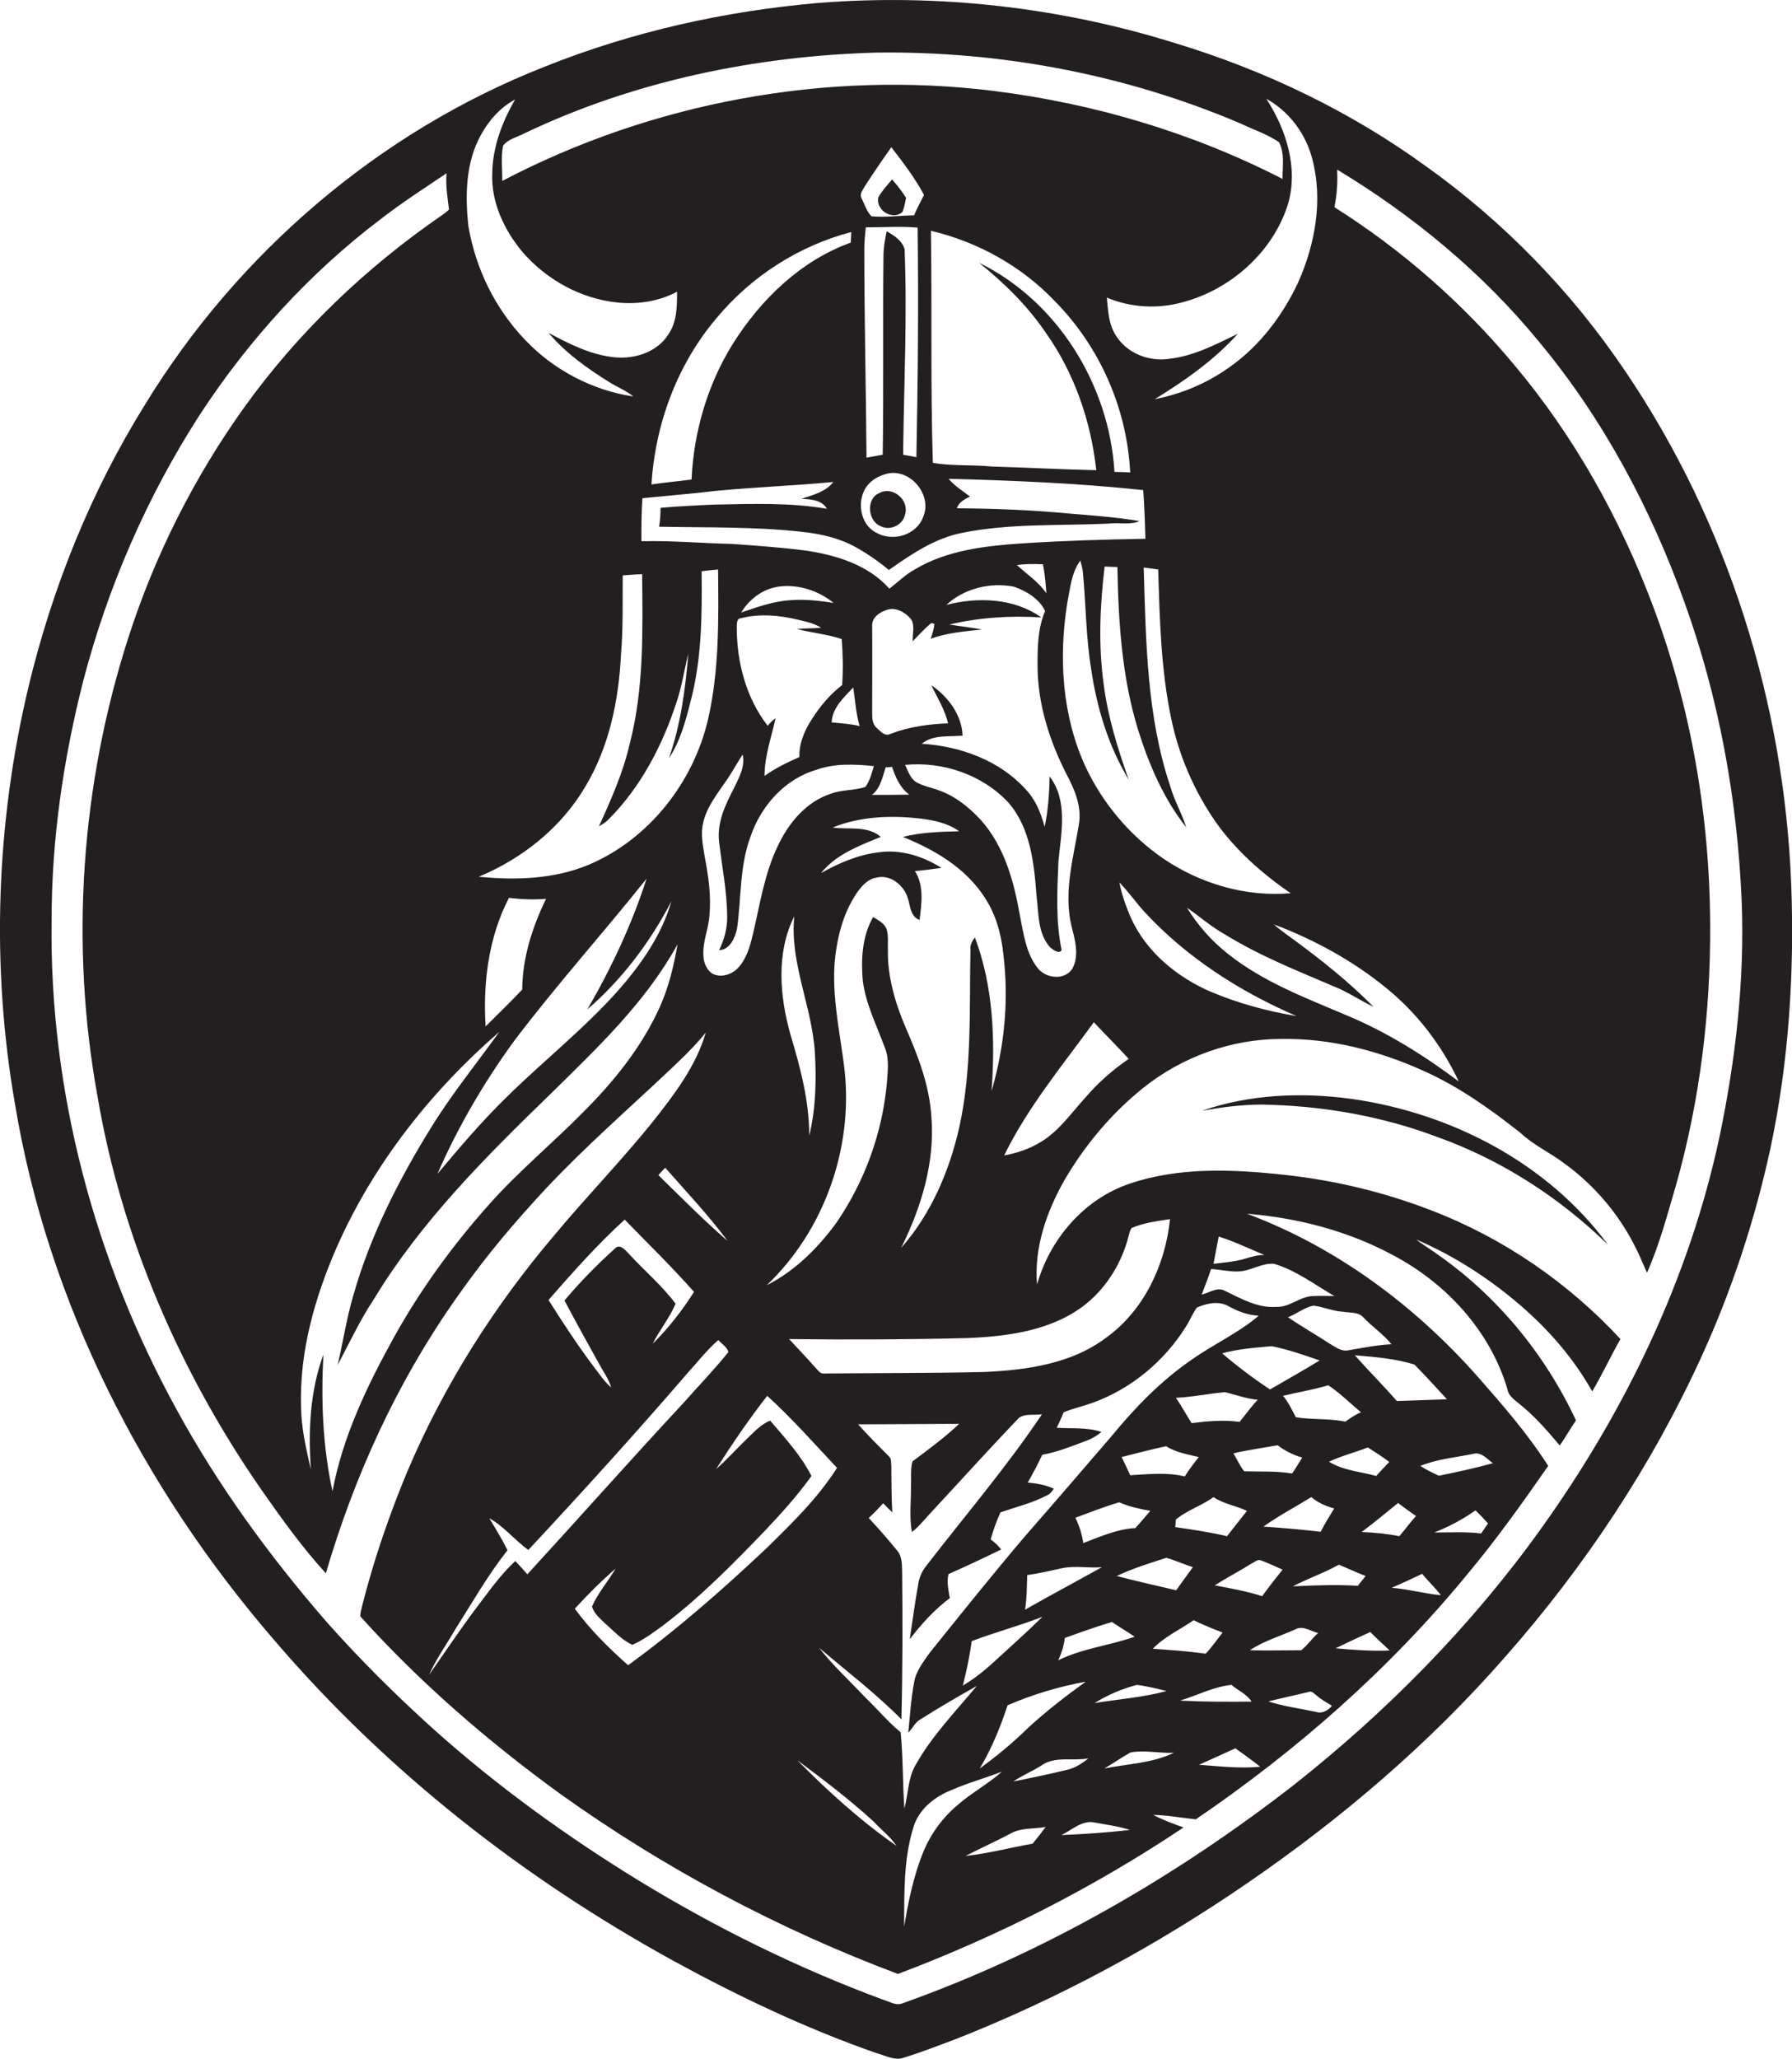 <?xml version="1.0" encoding="utf-8"?>
<!-- Generator: Adobe Illustrator 19.2.0, SVG Export Plug-In . SVG Version: 6.00 Build 0)  -->
<svg version="1.1" id="Layer_1" xmlns="http://www.w3.org/2000/svg" xmlns:xlink="http://www.w3.org/1999/xlink" x="0px" y="0px"
	 viewBox="0 0 729.2 837.6" enable-background="new 0 0 729.2 837.6" xml:space="preserve">
<g>
	<path fill="#231F20" d="M728.9,360.3c-2.8-74.2-25.9-147.9-67.7-209.5c-21.8-32.3-49.3-60.6-81-83.2
		C549.6,45.4,515.1,28.8,479,17.8C432,3,382.1-2.7,333,1.2c-38.1,3.3-75.9,11.7-111.5,26c-67.3,26.4-125,76-162.6,137.6
		C37,200,21.3,239,11.6,279.4C-1.6,334.8-3.7,393,6.1,449.2c13.4,80.9,52.2,156.4,105.5,218.1c45.4,53.1,101.3,96.9,162.5,130.5
		c26.5,14.5,53.9,27.5,82.5,37.5c3.6,0.9,7.3,3.2,11.1,1.9c7.1-2.2,14-4.9,21-7.5c41.9-16.5,81.7-38,118.8-63.5
		c38.5-26.4,74.2-56.9,104.9-92c32.3-36.6,59.6-77.7,79.9-122.1c12.4-27.1,21.8-55.7,28.1-84.8C727.9,432.1,730.2,396.1,728.9,360.3
		z M534,64.7c4.4,16.7,1.2,34.5-5.7,50.1c-6.4,13.7-15.9,26.2-28.3,34.8c-9,6.4-19.3,10.7-30.1,12.8c12.2-7.5,24.2-15.9,33.8-26.6
		c-8.9,4.3-18,9.1-28,10.2c-8.1,1.2-17-2.2-21.5-9.3c-3.1-4.6-3.3-10.3-3.8-15.6c9.8,4.1,20.9,4.7,31.1,1.8
		c19.3-5.2,36.3-20.2,42.5-39.5c4.5-14.8-0.6-30.7-8.7-43.2C524.6,45.3,531.4,54.5,534,64.7z M503.6,517.3c5.2,0,9.7-3.6,14.9-3.1
		c9,2.7,16.5,8.5,24.5,13.1c-2.8,0-5.7-0.2-8.5,0c-5.4,0-9.6,4.6-15,4.4c-7.6,0.6-14.4-3.3-21-6.5c-3.1-1.8-6.4,0.8-9.5,1.5
		c1.3-3.5,2.7-6.9,3.8-10.4C496.4,516.5,500,517.4,503.6,517.3z M493.8,514.2c0.7-3.7,1.4-7.4,2.1-11.1c6.4,2,12.4,4.9,18.6,7.5
		c-3.1-0.1-6,1-8.9,1.8C501.7,513.4,497.7,513.7,493.8,514.2z M462.6,685.5c4.1,0.5,8.1,1.5,12.1,2.5c-9.6,2.6-19.6,3.3-29.3,4.9
		C450.7,689.6,456.5,687.1,462.6,685.5z M430.6,675.5c1.4-2.9,2.3-6,2.7-9.1c6.4-2.3,12.8-4.6,19.2-6.5c3,2.1,6.2,3.9,9.2,6
		C451.6,669.5,440.5,670.6,430.6,675.5z M454.4,641.2c6.5-3.1,13.4-5.2,20.2-7.4c3.7,1,7.2,2.7,10.8,3.8c-2.3,3.1-4.5,6.3-6.8,9.4
		C470.5,645.1,462.4,643.3,454.4,641.2z M478.2,621.3c0.1-0.8,0.3-2.3,0.3-3.1c4.6-3.8,10.5-5.6,15.3-9.1c4.1,2.8,9.2,3.5,13.6,5.6
		c-2.7,3.5-5.4,6.8-8.1,10.3C492.4,623.4,485.3,622.3,478.2,621.3z M501.9,591.3c5.9-1.4,12-2.2,18-3.3c3,2.3,6.4,4,10,5
		c-1.3,2.2-2.7,4.4-4.1,6.5c-6.5-1.1-13-0.7-19.5-0.9C504.5,596.4,503.4,593.7,501.9,591.3z M509.3,636.1c1.2-0.5,2.4-1.8,3.7-1.3
		c3,1.1,5.9,2.5,8.9,3.8c-2.8,3.5-5.6,7.1-8.3,10.8c-6.3-2-12.8-3.2-19.3-4.4C499.2,641.9,504.4,639.2,509.3,636.1z M514.1,621.1
		c6.2-4.4,13-8,19.5-12c2.7,2.3,5.9,3.7,9.3,4.6c-1.9,3.2-3.8,6.2-5.5,9.5C529.6,622.3,521.8,621.6,514.1,621.1z M540.8,594.7
		c5.1-2.4,10.6-3.8,15.8-5.8c2.9,1.9,5.9,3.7,8.7,5.9c-1.8,1.9-3.6,3.8-5.3,5.7C553.5,598.7,546.6,598.3,540.8,594.7z M547.4,578.4
		c-6.6-1.4-13.5-0.7-20.1-1.8c-1.6-3-3-6.1-5.2-8.7c6.1-1.5,12.4-2.5,18.4-4.3c4.8,3.2,8.9,7.3,13.3,11
		C551.5,575.5,549.5,577,547.4,578.4z M516.8,565.3c-6.8-4.5-13.3-9.4-19.5-14.7c6.6-1.8,13.5-2.3,20.2-2.9
		c6.6,1.3,13.1,3.6,19.5,5.8C530.3,557.6,523.5,561.4,516.8,565.3z M498.5,566.4c4.4,1.1,8.8,2.7,13.3,3.1c-2.7,2.8-4.9,6-7.4,9
		c-6.5-0.9-13.1-0.3-19.5,0.5c-2.2-3.4-4.1-7-6.4-10.3C485.2,568.4,491.8,567,498.5,566.4z M487.8,592.8c-2,2.6-4,5.1-5.7,7.9
		c-7.3-1.8-14.8-0.9-22.2-0.5c-1.1-2.5-2.3-5-3.5-7.4c6-1.5,12-3.1,18.1-4.4C478.4,590.9,483.2,591.7,487.8,592.8z M468.1,614.7
		c-2.1,2.3-4,4.8-6.1,7c-7.5,0.4-14.3,3.5-21.2,6.1c-0.5-3.6-1.6-7-3.2-10.3c5.9-2.2,11.8-4.5,17.8-6.3
		C459.4,613,463.8,613.9,468.1,614.7z M448.4,637.6c-10.4,5.8-20.9,11.4-31.3,17.3c0.8-4.7,0.7-9.4,0.9-14.1
		c4.8-0.6,9.6-1.8,14.3-2.8C437.7,636.9,443.1,638.1,448.4,637.6z M424.2,657.8c-6.4,6.3-13.2,12.3-19.8,18.4
		c-3.9,3.6-8.1,6.9-12.6,9.6c1.5-6,2.8-12,3.6-18.1C404.9,664.1,414.7,661.5,424.2,657.8z M410,693.8c10.2-4.4,20.8-7.6,31.8-9.6
		c-8.3,6-16.5,12.3-24,19.3c-5.9,5.8-12.4,11.1-19.1,16C403.5,711.4,407.1,702.7,410,693.8z M407.7,720.8c-5.5,4.9-12,8.4-17.6,13.2
		c-6.3,5.2-11.3,11.9-14.4,19.5c-4,9.8-6.1,20.2-7.8,30.5c0.1-13.6-0.3-27.5,3.8-40.6c2.2-7.4,8.7-12.5,15.7-15.2
		C394,725.3,401,723.4,407.7,720.8z M411.2,746c4.3-2.5,9.5-1.8,14.3-2.7c-1.7,2.3-3.5,4.6-5.3,6.8c-9.1,1.6-18.1,4-27.3,5
		C398.9,752,405.1,749.2,411.2,746z M412.3,724.8c3.6-2.4,7.6-4.1,11.3-6.4c5.6-4.1,12.9-1.8,19.3-3c-2.7,2.2-5.8,4.1-9.3,4.8
		C426.5,721.9,419.4,723.4,412.3,724.8z M445.5,741.5c4.8,0.9,9.6,1.5,14.3,3c-9.3,1.1-18.6,1.7-27.9,2.1
		C436.3,744.5,440.3,740.4,445.5,741.5z M449.4,719.5c3.6-2.1,7-4.5,10.6-6.5c5.8-1.1,11.8,0.4,17.7,0.1
		C468.9,717.4,458.9,717.6,449.4,719.5z M469.1,670.8c4.7-4.9,11.1-7.8,16.6-11.6c3.8,1.8,7.8,3.5,11.8,5c-2.3,2.9-4.4,6-6.9,8.6
		C483.4,671.8,476.2,671.3,469.1,670.8z M501.1,685.5c2.7,2.3,6.2,3.7,8.2,6.8c-9.7,0.1-19.4,0.1-29.1-0.4
		C487.1,689.8,493.9,686.2,501.1,685.5z M502.7,711.3c3.4,2.5,6.9,4.9,10.1,7.5c-8.3,0.8-16.7-0.2-24.9-0.8
		C492.8,715.8,497.7,713.6,502.7,711.3z M508.6,671.4c5.7-3.8,12.3-5.7,18.5-8.5c3.1-1.7,6.3,0.8,9.3,1.5c-2.5,2.1-4.3,5-6.9,7
		C522.6,671.4,515.6,671.6,508.6,671.4z M532.4,688.4c1.5-0.7,2.5,0.9,3.6,1.6c1.8,1.6,3.9,2.7,6,4c-1.6,1.9-3.9,3.3-6.4,2.5
		c-6.5-1.4-13.2-2.2-19.5-4.3C521.5,690.9,527,689.7,532.4,688.4z M526.1,645.4c6.1-3.2,12.6-5.4,18.7-8.8c3.7,1.5,7.2,3.2,10.9,4.6
		c-1.1,1.3-2.1,2.7-3.2,4C543.7,644.6,534.9,645,526.1,645.4z M557.6,664c2.6,2.6,5.2,5,7.9,7.5c-7.3,0.3-14.7-0.2-22-0.9
		C548.2,668.3,552.9,666.1,557.6,664z M554.1,623.3c5-3.8,9.9-7.8,14.8-11.8c2.4,1.8,4.8,3.6,7.3,5.3c-2.4,2.6-4.4,5.5-6.8,8.2
		C564.4,624,559.3,623.5,554.1,623.3z M578.7,640.3c2.4,3,5.3,5.6,7.6,8.7c-6.7-0.6-13.3-2.5-20-3
		C570.4,644.2,574.6,642.3,578.7,640.3z M583.6,623.5c5.9-2.3,11.6-5.3,16.8-9c1.8,1.7,3.5,3.5,5.1,5.3c-0.9,1.4-1.9,2.7-2.8,4.1
		C596.4,623.1,590,623.5,583.6,623.5z M585.5,600.4c-2.5-1.2-5.2-2.4-7.5-4c6.8-2.8,14.3-3.4,21.5-4.9c3.3-0.9,5.6,2.1,8,3.8
		C600.3,597.3,592.9,598.9,585.5,600.4z M568.4,570c-5.5-6.3-11.5-12.3-17.1-18.6c8.1,0.7,16.5,1.3,24.3,3.8
		c4.5,4.6,8.8,9.3,13.2,14.1C582,569.5,575.2,569.8,568.4,570z M548.5,549.4c-2.8,0.5-5.1-1.4-7.4-2.7c-5.6-3.7-11.5-7-17-10.8
		c3.6-1.3,6.6-4,10.4-4.7c4.1,0.5,7.9,2.3,12.1,2.5c2.8,0.5,6.2,0,8.2,2.3c3.6,3.8,8.1,6.8,11.4,10.9
		C560.3,547.2,554.4,548.4,548.5,549.4z M500.2,531.6c3.7,2,7.7,3.5,12,3.7c-8.2,7-18.2,11.5-27,17.7c-12.5,8.5-23.2,19.5-32.8,31.2
		c-11.7,13.6-23.4,27.2-35.2,40.7c-13.2,15.5-25.9,31.4-38.7,47.3c-2.6,3.7-5.7,7.5-6.5,12.1c-1.3,6.8-1.7,13.7-2.4,20.6
		c1.8-1.7,2.7-4.2,5-5.4c7.5-4.8,15.2-9.2,22.9-13.6c-8.7,10.5-18.4,20.4-25.1,32.5c-3,5.3-2.8,11.6-4.4,17.4
		c-0.7-10.3-0.5-20.7-1.5-31c-5.2-4.3-9.5-9.5-14.3-14.1c-6.3-6.7-13.2-13-18.9-20.3c11.3,9.6,23.1,18.6,33.5,29.1
		c0.5-20,0.5-40.1,0.3-60.1c-0.1-2.9,0-6.2-2-8.5c-3.7-4.6-7.6-9-11.6-13.3c2.1-1.9,4-3.9,5.9-6c1.2,1.3,2.4,2.5,3.7,3.7
		c-0.4-6.3-0.3-12.5-0.4-18.8c-0.2-1.4,0.2-3-1-4c-4.2-4.2-8.5-8.5-12.5-13c13.7-0.1,27.4-0.1,41.1-0.2c-5.9,5.6-12.5,10.4-19,15.3
		c-0.9,3.1-0.4,6.6-0.6,9.9c0.1,6.3-0.8,12.6,0.4,18.8c3-2.3,5.3-5.4,7.9-8.1c11.9-12.8,23.6-25.8,35.7-38.4
		c2.7-1.8,6.3-0.9,9.3-1.4c-14.4,21.5-31.3,41.2-47.1,61.7c-1.8,2.2-2.9,4.9-3.3,7.7c-1.3,7.3-2.3,14.7-3.4,22.1
		c4.8-6.2,10-12,16.3-16.7c-0.5-3.2-1.4-6.6-0.5-9.8c7.2-3.2,14.3-6.5,21.4-10c-1.2-1.6-2.7-2.9-4.3-4.1c1.1-3.8,2.4-7.4,4-11
		c6.4-2.2,13.1-3.8,19.1-7c1.2-0.5,1.9-1.6,2.6-2.6c-3.3-1.6-7-2.2-10.6-2.5c2.1-3.7,4.1-7.4,5.9-11.3c6.4-1.2,12.3-3.6,18.4-5.9
		c2.1-0.8,4-2,5.7-3.4c-5.8-2-12.2-1.3-18.2-1.7c1-2.1,2-4.2,2.8-6.3c3.9-1.6,8-2.5,11.9-3.9c15.7-5.7,29.1-16.9,37.9-31
		c1.6-2.5,2.7-5.3,4.4-7.7C491.1,530.2,496.2,529.1,500.2,531.6z M199.1,617.7c6,3.3,10.3,8.9,15.9,12.9c22-23.6,43.7-47.5,64.8-72
		c4.1-4.5,7.9-9.4,12.5-13.4c1.4,1.6,3.7,3,4.1,4.9c-5.8,7.2-12.2,13.8-18.3,20.7c-21.4,23-42.2,46.5-63.5,69.7
		c-1.6-1.8-3.2-3.6-4.9-5.4c-6,5.5-10.7,12.3-15.6,18.7c-6.8,9-13,18.4-19.5,27.6c2.9-6.5,7.1-12.3,10.6-18.4
		c6.9-10.9,13.3-22.1,21.3-32.3C204.3,626.2,201.7,622,199.1,617.7z M286.8,348.8c-0.7-4.6-1.8-9.3-0.7-13.9
		c1.4-6.6,5.8-11.9,9.5-17.4c2.4-3.4,4.3-7.1,6.6-10.5c1.1,4.9-1.5,9.4-3.5,13.6c-3.5,6.7-7,14-6.1,21.8c1.2,10.3,3.3,20.5,3.3,31
		c0,4.6-1.3,9.1-3.3,13.2c4.4-0.2,6.5-5,7.3-8.7c1.8-12.5,1-25.5,5.5-37.5c4.2-12.5,14-23.5,26.8-27.2c7.5-2.7,15.6-2.3,23.4-1.5
		c-0.9,2.9-1.6,6-3.5,8.5c-4.6,1.5-9.6,1-14.2,2.8c-10,3.3-17.1,12-21.4,21.2c-5.5,11.4-7.3,24-10.2,36.2c-1.1,4.6-2.5,9.5-5.7,13.1
		c-2.6,3-7.2,4.5-10.8,2.6c-2.5-1.7-3.6-4.9-3.6-7.8c-0.2-5.5,2.2-10.6,2.5-16.1C289.4,364.4,288.3,356.5,286.8,348.8z M209,423.8
		c17.2-22.8,36.3-44,54.1-66.3c-6,18.6-14.3,36.3-24.1,53.2c14.1-12.2,25.6-27.4,34.2-44c-3.9,13.6-12.2,25.5-21.4,36
		c-14.1,15.9-30.9,29.1-46,44c-9.9,9.7-18.9,20.3-27.8,30.9C186.3,458.6,196.8,440.6,209,423.8z M197.6,417.6
		c-1.1-17.8,1.2-36.3,9.5-52.3c5,0.6,10.1,0.8,15.1,0.4c-5.6,11.5-9.6,24-9.7,36.9C207.7,407.7,202.6,412.6,197.6,417.6z
		 M239.4,351.9c-14.1,5.8-29.6,6.3-44.6,4.8c17.8-7.4,33.6-20,43.4-36.7c9.7-16.2,13.6-35.1,14.5-53.8c0.9-10.7,0.6-21.4,0.7-32.1
		c2.6-0.2,5.3-0.4,7.9-0.5c0.2,23,0.8,46.3-5,68.8c-2.7,11.8-7.6,22.9-12.6,33.8c1.4-0.8,2.8-1.6,3.9-2.8c13-13,21.8-29.8,27.5-47.1
		c2.3-6.6,3.3-13.6,5-20.4c-1.2,14.4-3.1,28.9-7.9,42.6c4.6-6.9,6.8-15.2,8.8-23.1c4.6-17.3,4.7-35.3,4.5-53
		c2.2-0.3,4.5-0.5,6.7-0.7c0.2,20.2,0.5,40.7-4,60.6C282.3,318.2,264.1,341.5,239.4,351.9z M291.4,199.7c15.9-1.5,31.8-2.1,47.7-3.6
		c-3.1,4-8.3,5.3-12.9,6.8c3.8,0.3,8.1,0.4,10.3,4.1c-15.2-2.6-30.6-2-46-1.7c-7.2,0.3-14.5,0.7-21.7,1.3c0,2.6-0.2,5.2-0.6,7.7
		c19.4,0.4,38.9-0.1,58.3,2.1c7.5,0.8,15,2.5,21.7,6.2c4.8,2.7,9.3,5.8,13.5,9.3c9.1-6.4,18.6-12.9,29.8-15.1c19.7-4,40-2.8,60-3.8
		c4-0.5,8.4,0.7,12.2-1c-9.6-1.6-19.3-2.3-29-3.1c-15.1-1.4-30.2-2-45.3-2.1c0.7-2.5,3.1-3.6,5.3-4.8c-3-2.3-6.3-4.3-8.7-7.2
		c26.5,0.7,52.9,1.8,79.2,4.6c0.5,6.6,0.7,13.2,0.9,19.8c-16.9,0.3-33.7,0.8-50.5,1.9c-14.9,1-30.4,2.8-43.4,10.6
		c-3.8,2.1-6.9,5.2-10.3,7.8c-8.6-9.7-21.7-13.7-34.1-15.5c-10-1.3-20-2-30-2.7c-12.3-0.3-24.5-1.4-36.8-1.1c0-5.8,0-11.7,0.4-17.5
		C271.3,201.7,281.4,200.9,291.4,199.7z M265.1,197.1c1.5-24.6,10.5-48.9,26.5-67.7c14.1-17,33.5-29.4,54.8-35
		c-0.1,1.4-0.1,2.9-0.2,4.3c-20.3,7.3-36.6,23.1-48,41.2c-10.3,16.5-15.9,35.8-16.8,55.2C276,195.8,270.5,196.3,265.1,197.1z
		 M368.1,101.4c-1-3.5-4.3-5.6-7.3-7.3c-0.7,3.3-1.3,6.7-1.3,10.2c-0.3,26.9,0.1,53.8-0.3,80.7c-2.2,0.4-4.4,0.8-6.6,1.2
		c-0.2-28.3-0.9-56.5-0.9-84.8c0-3,0.3-6,0.6-8.9c7,0,14-0.5,21.1,0.1c0.4,31.2,0.1,62.3-0.5,93.4c-1.8-0.3-3.6-0.7-5.4-1
		C367.8,157.1,369.2,129.3,368.1,101.4z M372,87.6c-5.8,0.1-11.6,0.9-17.4,0.4c-1.9-1.9-2.7-4.7-3.9-7.1c-1.2-1.8,0.4-3.6,1.2-5.1
		c3.5-5.4,7.1-10.7,10.8-15.9c4.8,6.2,9.6,12.5,13.3,19.4C374.7,82,373.1,84.7,372,87.6z M351.7,199.5c1.6-3.3,4.9-5.5,8.3-6.5
		c9.7-3.3,19.6,8,15.7,17.2c-2.6,7.4-12.1,10.3-18.8,6.7C350.6,214,348.7,205.5,351.7,199.5z M425.5,135.3
		c11.7,16.5,18.4,36,20.6,56c-14.2-0.3-28.4-1.1-42.6-1.5c-8-0.8-16-0.1-23.9-1.5c-1-31.4-0.3-62.9-0.8-94.4
		c19.1,4.5,36.9,14.4,50.4,28.6c18.3,18.5,29.4,43.7,30.7,69.7c-2.2-0.1-4.3-0.2-6.4-0.2c-2.1-35.3-23.1-69.4-55.1-85.1
		C408.6,115.1,418.1,124.4,425.5,135.3z M435.9,376.3c1.4,5.7,3.5,12.3,0.4,17.9c-3.2,4.8-10.8,3.9-14.1-0.4
		c-4.8-6.1-5.7-14.1-7.2-21.4c-2.4-13.8-6.3-28-15.8-38.7c-4.9-5.3-10.7-10-17.6-12.3c-2.9-1.1-6.1-1.6-8.8-3.2
		c-2.5-1.6-3.3-4.6-4.5-7c15.3-1.5,31.5,4,42,15.3c9.1,10.4,10.5,24.9,11.5,38.1c0.9,7.1,0.4,15.3,5.6,20.9c1.1,0.9,3.7,2.9,4.6,1
		c-2.5-11.9-1.8-24.1-1.3-36.1c1.1-11.5,4-24.6-3.6-34.5c-0.1,6.9-0.6,13.7-2,20.5c-1.5-5.4-3.6-10.9-7.5-15
		c-10.7-12-26.7-17.8-42.5-18.8c4.6-3.8,11-2.8,16.6-3.3c-0.3-8.4-5.9-15.9-12.7-20.5c2.4,5.1,5.5,9.9,6.8,15.5
		c-8,0.3-16,1.4-23.5,4.3c-2.3,1.2-4.1-1.2-5.6-2.5c-1.9-1.7-1.8-4.3-1.8-6.6c0-11.7,0.1-23.3,0-35c-0.1-3.4,3.2-5.5,6.1-6.4
		c3.3-1.1,6.7,0.7,9,3c2.7,2.5,1.2,6.6,1.4,9.8c2.5-2.5,4.8-5.2,7.6-7.4c0.3,0.1,0.9,0.2,1.2,0.3c-0.1,2.1-0.8,4.1-1.5,6.1
		c6.7-2.5,13.9-3,20.9-3.8c-4.4-0.8-8.9-1.3-13.3-2c12.2-2.9,24.9-3.7,37.4-2.9c-11-7.9-25.9-8.4-38.6-5.1
		c7.2-6.7,17.9-9.3,27.5-7.4c5.1,1.8,10.2,4.8,12.7,9.9c-3,6.9-3.1,14.6-3.1,22c0,15.6,4.8,30.8,11.9,44.6
		c3.3,6.2,6.2,13.2,4.9,20.4C436.8,348.9,432.8,362.6,435.9,376.3z M396.7,381.4c-1,1.4-2,2.9-1.8,4.8c-0.5,24.1,0.7,48.5-4.5,72.2
		c-4,17.9-11.5,35.5-23.7,49.3c8.2-16.5,13.8-34.8,12.3-53.4c-0.8-12.7-5.4-24.6-10.4-36.1c-4.3-10-7.5-20.8-7.3-31.8
		c-0.1-2.8,0.3-5.6-0.5-8.3c-0.9-2.5-3.4-3.7-5.5-5c-4.5,7.8-5,17.3-4.2,26.1c1.3,9.6,5.8,18.4,9.1,27.4c1.7,4.4,1,9.3,0.7,13.9
		c-1.8,20.3-9,40.1-20.5,56.9c-7.5,10.3-16.9,19.7-28.4,25.5c23.3-22.2,35.1-55.4,31.7-87.3c-1.9-16.6-6.2-33.4-3.3-50.1
		c1.3-8.2,4-16.3,8.9-23.1c1.8-2.4,4.1-4.8,7.2-5.3c5.5-1.5,10.9,2.7,12.7,7.7c1.3,3.4,1,8,5,9.5c0.8-6.6,1.9-14-1.9-19.9
		c3.6-0.3,7.2-0.8,10.8-1.3c-7.6-4.8-16.8-7.7-25.8-6.3c-8.3,1-16,4.4-23.2,8.4c6.1-7.6,15.5-11.1,24.3-14.7
		c-5.3-4.7-13.1-2.9-19.6-3.8c11.2-4.6,23.7-5,35.5-3.7c5.6,0.7,11.3,1.8,16,5.2c-7.7,0.2-15.4,0.4-22.9,2.3
		c12.9,5.2,25.5,12.6,33.2,24.5c4.6,6.9,6.9,15.1,7.7,23.4c2.3,18.6,0.4,37.6-4.8,55.5C405,422.9,404.2,401.2,396.7,381.4z
		 M331.6,428.4c0.6,11.2,0.4,22.6-2.3,33.6c0-14-3.6-27.6-7.6-40.9c-4.4-15.6-6-33.3,1.5-48.3C321.3,391.8,330.5,409.6,331.6,428.4z
		 M354.8,323.4c3.5-2.7,4.3-7.3,5.6-11.2c0.7,0,2-0.1,2.6-0.2c1.4,4.3,3.3,8.6,7,11.3C365,323.4,359.9,323.4,354.8,323.4z
		 M413.8,229.9c3.5-0.5,7-0.5,10.6-0.3c0.8,3.9,1.1,7.9,1.4,11.8C422.6,236.7,417.8,233.6,413.8,229.9z M434.3,245.3
		c1.2-5.9,1.6-12.2,5.3-17.2c0.5,1.7,1,3.5,1.1,5.3c1.2,12.9,1.2,25.9,3.3,38.7c2.3,15.8,7,31.4,15.3,45.1
		c-4.5-12.7-8.5-25.5-10.2-38.9c-2.2-15.9-1.5-32,0.4-47.8c1.7,0.1,3.4,0.1,5.2,0.2c0.4,22.3,1.8,44.8,8.4,66.2
		c4.4,14.1,10.4,28.1,19.6,39.7c-1.7-5.6-4.8-10.7-6.4-16.4c-9.7-28.7-10-59.4-10.9-89.3c2,0.3,3.9,0.5,5.9,0.8
		c0.6,20.3,1.1,40.8,5.3,60.7c3.1,15,9.3,29.3,18,41.9c8.2,11.6,18.9,21.1,30.6,29.1c-18.2,1.6-36.6-3.8-51.7-14
		c-13.6-9.3-24.7-22.4-31.7-37.3C432.2,291.4,430.7,267.7,434.3,245.3z M325.3,308c-4.9,2.2-9.8,4.5-14.2,7.7
		c0-8.1,2.8-15.7,4.5-23.5c-1.2,0.9-2.3,1.9-3.2,3.1c-8.8-11.3-12.6-25.9-12.6-40c0.1-1.4-0.2-3.7,1.8-3.8c7.5-1.9,15.5-1.2,23,0.6
		c3.2,0.8,6.6,1.4,9.5,3.3c-3.3,0.3-6.5,0.2-9.8,0.5c6,1.6,12.3,2.1,18.2,4.1c0.5,6.2,0.6,12.4,0.2,18.7c-5.1,3.9-9.2,8.9-12.6,14.3
		C327.3,297.4,325.1,302.6,325.3,308z M301.6,249.2c3.4-5.6,9.2-9.9,15.8-10.6c7.7-0.9,15.8,1.8,21.8,6.7
		c-5.8-0.9-11.7-1.6-17.6-1.1C314.7,244.6,308.1,247,301.6,249.2z M347.2,279.7c0.8,5.2,1.1,10.6,2.6,15.7
		c-3.7-0.9-7.6-1.1-11.4-1.5C338.7,288,343.3,283.8,347.2,279.7z M296.1,504.9c-9.8-8.5-18.9-17.7-28.2-26.8c0.9-1,1.8-2,2.8-3
		C279.3,484.9,288.3,494.4,296.1,504.9z M282.4,525.6c-4.8,7.6-10.4,14.8-16.8,21.1c2.8-5.6,6.9-10.5,9.3-16.3
		c-5.6-7.5-12.8-13.5-19.1-20.4c-1.4-1.4-3.6-4.2-5.6-2c-7.3,6.6-14.2,13.6-20.5,21.1c4.6,8.7,9.3,17.2,14.1,25.8
		c1.7,3.2,3.9,6.1,4.9,9.6c-2.6-2.2-4.5-5.1-6.6-7.8c-6.8-9-12.9-18.3-18.9-27.8c9.9-11.3,19.9-22.6,31-32.7
		C263.7,506,273.4,515.4,282.4,525.6z M250.5,638.2c-3.1,5.2-7.1,9.8-9.6,15.4c0.7,2.7,3,4.6,4.9,6.5c3.7,3.2,7,7,11.5,9.1
		c4.6-2,8.7-5.1,12.8-8.1c15.2-11.6,28.7-25.3,41.9-39.1c6.4-6.8,12.7-13.8,18.2-21.5c-4.3-8.4-10.7-15.4-16.8-22.5
		c-3.9,1.5-6.7,4.8-9.7,7.6c-4.1,4-8,8.3-12.3,12.1c6.5-10.2,13.3-20.2,20.8-29.8c10.1,9.2,19.1,19.4,28.4,29.3
		c-7.8,12.3-18.3,22.5-28.6,32.6c-17.9,16.9-36.5,33.2-56.4,47.7c-7.9-7-15.5-14.5-21.7-23C239.1,648.8,244.6,643.3,250.5,638.2z
		 M364.8,751c-14.6-10.2-27.9-22.2-40.4-34.9c10.7,8,21.4,16.1,31.2,25.1C358.6,744.5,362.3,747.2,364.8,751z M450.3,544.1
		c-14.2,10.8-32.5,13.3-49.8,14.1c-21.7,0.5-43.4,0.4-65.1,0.6c-1.8,0.3-2.7-1.6-3.8-2.6c-3.4-3.9-7-7.6-10.5-11.4
		c24.1,0.3,48.3,0.2,72.4-0.4c17-0.7,35.2-3.1,48.8-14.2c8.3-6.9,14.2-16.6,16.9-27.1c0.4-1.2,0.5-2.5,1.3-3.5
		c4.9-2.1,10.3-2.8,15.6-3.6C474.2,514.5,465.6,533,450.3,544.1z M445.1,415.9c4.7,5,9.6,9.9,14.2,14.9c-6.5,4.5-12.5,9.7-17.6,15.7
		c-5.7,6.2-10.6,13.5-18,18c-4.6,2.9-9.8,4.6-15.1,5.6C418.2,450.5,432.3,433.5,445.1,415.9z M455.5,359c3.7,3.8,6.7,8.2,10.3,12.1
		c17.1,18.5,38.7,32.3,61.8,42.3c-11.9-2-23.8-5.2-34.9-9.9c-13.9-6-26.5-16.4-32.7-30.5C458.1,368.5,456.4,363.8,455.5,359z
		 M499.7,388.1c-6.6-5.2-12.3-11.6-16.7-18.8c5.2,3.6,9.9,7.8,15.5,10.9c14.1,8.7,29.5,14.8,44.7,21.3c5.5,2.2,10.3,5.6,15.7,8.1
		c-10.1-10.2-21.4-19.2-33-27.7c-2.6-1.9-5.2-3.7-7.5-5.8c16.4,6.2,32,14.7,45.6,25.8c12.6,10.2,22.7,23.4,29.6,38.1
		c-14.1-10.6-29.3-20.1-45.6-26.9C531.3,406,514,399.5,499.7,388.1z M356.5,21.4c50.6-0.7,101.5,8.9,148.2,28.8
		c5.2,2.5,10.8,4.3,15.7,7.6c2.5,4.5,1.4,10.1,1.5,15C485.3,54,445.2,42.1,404.4,37c-68.3-8.5-139.1,4.7-200,36.6
		c0-4.8-0.6-9.6,0.3-14.3c2.1-2.8,5.9-3.5,8.8-5.1C258,33,307.3,22.8,356.5,21.4z M195.8,54.7c3.2-5.8,7.9-11.1,13.8-14.2
		c-5.3,9.1-9.1,19.3-9.3,29.9c-0.5,11.8,4.8,23.1,12.2,32c9.8,11.4,23.9,19.2,38.9,20.7c8.2,0.8,16.8-0.5,24.1-4.4
		c0,5.9,0,12.2-3.5,17.3c-4.5,7.2-13.5,10.1-21.6,9.4c-9.8-0.9-18.7-5.4-27.2-10c7,8.3,15.9,14.6,25.1,20.3c3.1,1.9,6.6,3.3,9.4,5.6
		c-16.7-2.5-32.5-10.8-44.1-23.1c-12.1-12.6-20.1-29-23-46.2C189.2,79.4,189.5,65.9,195.8,54.7z M203.2,419.8
		c-9.2,12.8-19.2,25.1-27.5,38.5c-13.4,21.6-25.1,44.5-32,69c-2.7,9.2-4.1,18.7-6.3,28c4.8-8.9,9-18.1,14.6-26.5
		c19.2-31.8,45.7-58.2,72.2-83.9c18.9-18.6,38.6-37.2,51.5-60.7c-1.5,8.8-3.6,17.5-7.3,25.7c-7.3,16.1-18.5,30-30.9,42.4
		c-12.7,12.9-26.8,24.5-38.8,38.1c-14.6,16.4-27.6,34.3-38.3,53.5c-10.9,19.7-20.9,40.4-25.1,62.8c-4-18.2-4.7-37-3.7-55.6
		c-5.5,14.9-6.2,31.1-5.1,46.8c-1.9-8.4-3.9-16.8-4-25.5c-0.7-22.4,5.6-44.5,14.5-64.9C151.9,473.7,175.3,444,203.2,419.8z
		 M699.7,462.5c-12.3,57.6-38.4,111.7-72.6,159.4c-28.2,39.4-62.6,74.3-100.6,104.3c-48.1,37.4-101.6,68.3-159.1,88.8
		c-2.8,1.2-5.5-0.7-8-1.4c-34.6-12.8-67.9-29.2-99.5-48.5c-29.5-18.1-57.7-38.5-83.5-61.6c-15.2-13.7-29.8-28.2-43.4-43.5
		c-23.1-26.6-44-55.2-60.9-86.1C38.6,513.1,20,443.8,21,374.3c0-32.9,4.8-65.6,12.9-97.4c10-38.2,25.9-74.8,47.3-108
		c19.9-30.5,44.8-57.9,73.9-79.9c8.5-6.6,17.7-12.5,26.6-18.5c-0.4,4.9,0.4,9.8,1,14.7c-0.8,1-1.9,1.6-2.9,2.4
		c-31,21.3-58.6,47.7-80.6,78.4c-20.3,28.4-36.2,60-46.9,93.2c-19.4,60.1-23.9,124.9-12.6,187c9.8,57.5,33.6,112.3,66.8,160.1
		c8.2,11.7,16.5,23.3,26.1,33.8c11.5-39.3,28.7-77.1,52.2-110.7c9.7-14,20.5-27.4,32-40c15.1-16.9,32-32,48.6-47.4
		c7.5-7.1,15.3-13.9,21.8-21.9c-4,13.7-12.8,25.2-21.5,36.2c-12.8,15.9-27,30.5-40,46.1c-24.4,28.7-44.9,60.9-59.7,95.7
		c-7.6,18.1-14,36.8-18.8,55.9c-0.3,1.2-0.6,2.4-0.6,3.6c24.3,27,52,50.9,81.3,72.2c42.4,30.3,88.7,55,137.5,73.3
		c40.8-15.4,79.9-35.3,116.2-59.6c-4.2-1.5-8.3-3-12.3-5.1c5.8,0.1,11.5,1.2,17.3,1.8c41.1-28,78.8-61.1,110.4-99.6
		c11.8-14.1,22.5-29.1,33-44.2c-8.3-13-18.4-24.6-28.6-36.2c-25.6-29-57.6-52.8-94-66.4c20.7,1.7,41.2,7,59.5,16.9
		c21.6,11.4,39.5,30.8,46.5,54.5c0.5,3.1,3.4,4.6,5.5,6.5c5.9,4.8,10.9,10.6,15.8,16.4c2.3-3.3,4.3-6.9,6.6-10.2
		c-12.6-27-32.2-50.8-56.7-67.8c-2.7-2-5.7-3.7-8.3-5.8c15.4,6.6,29.6,15.8,42.3,26.7c11.6,10,21.8,21.7,29.3,35.1
		c4.1-6.9,7.5-14.3,11.5-21.3c-21.3-23-47.8-41.2-77.1-52.4c-19.1-7.4-39.2-12.2-59.5-14.4c-21-2.3-42.9-3.3-63.2,3.6
		c-18.4,6.2-32.4,22.5-37.6,41c-1.3-15.1,4-30,11.4-42.9c8.3-14.1,19-26.8,31.8-37.1c15.9-12.7,36.1-20,56.5-19.9
		c19.8-0.3,39.4,4.8,57.4,12.9c14.4,6.4,27.3,15.6,39.6,25.3c5.3,5,12,8,17.8,12.4c12.6,9.1,22.9,21.4,29.6,35.4
		c1.5,3,2.7,6.1,4.1,9.1c5.2-11.7,8.4-24.1,12-36.3c9.6-34.3,13.9-69.9,13.7-105.4c-0.2-44.2-7.8-88.5-23.4-129.9
		c-13.3-35.3-32-68.8-56.3-97.7c-20.8-25-45.6-46.8-73.2-64.2c1-5,1.4-10.1,1.1-15.3c31,18.7,59.3,42.1,82.3,70.2
		c26,31.3,45.4,67.7,59.1,106c14,38.8,21.4,79.8,23.2,120.9C710,398.6,706.3,430.9,699.7,462.5z"/>
	<path fill="#231F20" d="M357.4,80.3c-1.1,5.2,5.7,9.5,9.8,6c0.8-1.9,1.1-3.9,1.5-5.8c-1.7-2.7-3.6-5.1-5.7-7.5
		C361.1,75.3,358.9,77.6,357.4,80.3z"/>
	<path fill="#231F20" d="M358.6,214.2c3.9,1.8,8.8-0.7,9.7-4.9c1.8-5.8-5-11.7-10.5-8.7C352.2,203,353.1,212.2,358.6,214.2z"/>
	<path fill="#231F20" d="M550,447.1c-20.3-2.8-41.4-1.9-60.9,4.8c8-1.4,16.1-2.5,24.3-2.5c24.4,0.4,48.7,4.6,71.5,13.2
		c26,9.3,49.7,24.6,69.4,43.8C629.8,473.2,590.5,452.8,550,447.1z"/>
</g>
</svg>
